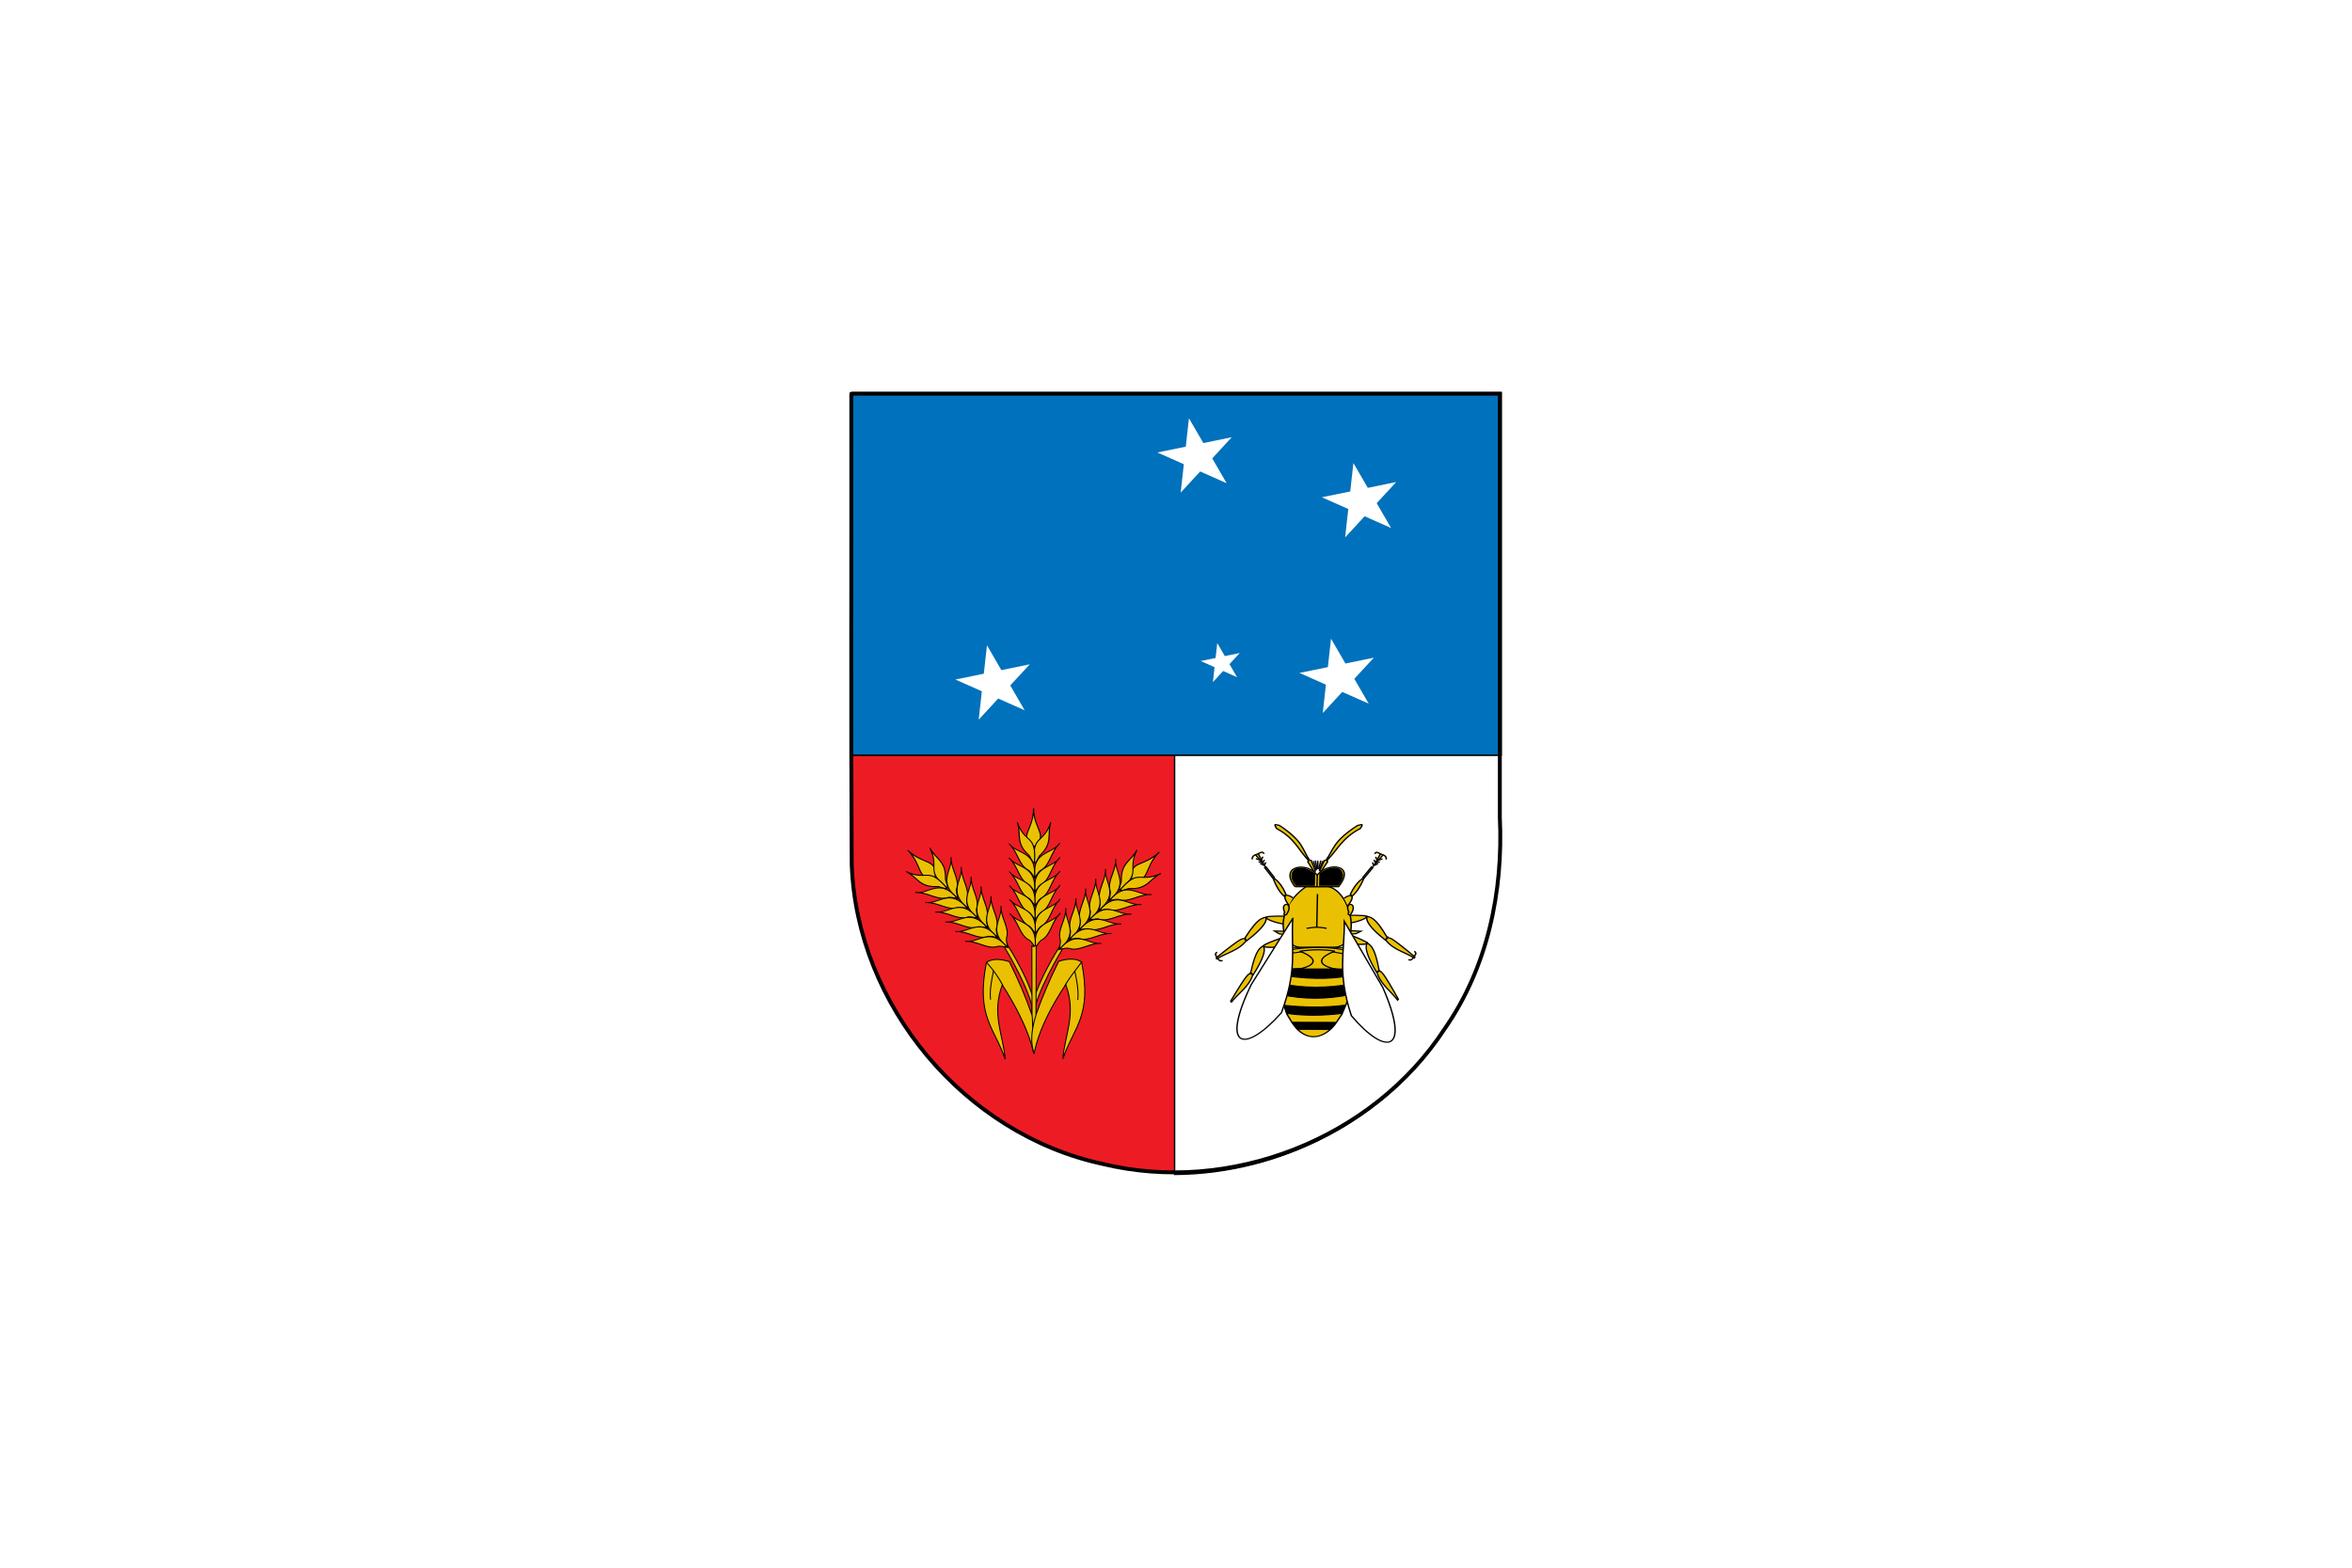 <svg height="400" width="600" xmlns="http://www.w3.org/2000/svg"><path d="m0 0h600v400h-600z" fill="#fff"/><g transform="matrix(.333 0 0 .333 203.127 -3.569)"><path d="m42.247 589.344c.05 27.944.145 55.902.313 83.844 3.833 107.937 86.463 206.518 192 229.313 18.174 4.426 36.755 6.553 55.313 6.531v-319.688h-247.625z" fill="#ed1c24" fill-rule="evenodd" stroke="#000"/><path d="m289.872 589.344v321.281c81.068-.452 161.592-41.609 206.406-110.156 33.122-47.311 45.325-105.852 42.594-162.844v-48.281z" fill="#fff" fill-rule="evenodd" stroke="#000"/><path d="m41.458 311.625c.157 92.569-.134 185.15.031 277.719h498.563c0-92.566 0-185.153 0-277.719-166.193 0-332.401 0-498.594 0z" fill="#0071bc" fill-rule="evenodd" stroke="#000"/><path d="m42.179 312.343c.204 120.277-.41 240.567.311 360.836 3.833 107.937 86.48 206.523 192.017 229.318 97.636 23.777 206.937-18.953 262.046-103.22 33.005-47.127 45.16-105.45 42.438-162.221 0-108.237 0-216.475 0-324.712-165.604 0-331.208 0-496.812 0z" fill="none" stroke="#000" stroke-width="2.985"/><g fill="#fff" stroke="none" stroke-width=".389" transform="matrix(0 2.573 -2.567 0 490.34 -189.545)"><path d="m215.724 24.746 7.389-4.295-1.734-8.477 6.299 5.823 7.389-4.295-3.495 7.893 6.299 5.823-8.459-.943-3.495 7.893-1.734-8.476-8.459-.943z"/><path d="m202.384 73.826 7.389-4.295-1.734-8.477 6.3 5.823 7.389-4.295-3.495 7.893 6.299 5.823-8.459-.943-3.495 7.893-1.734-8.476-8.459-.943z"/><path d="m270.001 134.101 7.389-4.295-1.734-8.477 6.299 5.823 7.389-4.295-3.495 7.893 6.299 5.823-8.459-.943-3.495 7.893-1.734-8.476-8.459-.943z"/><path d="m268.033 31.422 7.389-4.295-1.734-8.477 6.299 5.823 7.389-4.295-3.495 7.893 6.299 5.823-8.459-.943-3.495 7.893-1.734-8.476-8.459-.943z"/><path d="m269.327 65.378 3.882-2.256-.911-4.453 3.309 3.059 3.882-2.256-1.836 4.146 3.309 3.059-4.444-.496-1.836 4.146-.911-4.453z"/></g><g fill-rule="evenodd"><g fill="#eac102" stroke="#000" transform="matrix(.819 0 0 .819 -43.476 274.981)"><g stroke-width="1.175" transform="matrix(-.652 -.475 -.577 .538 1168.404 939.635)"><path d="m1236.49 151.036c-19.492 22.085-11.329 38.486-33.552 37.354-1.551-22.514 14.378-16.024 33.552-37.354z"/><g><path d="m1210.439 152.46c-13.245 27.249 5.455 25.132-22.222 51.587-1.134-3.377 2.915-9.586 2.551-12.341.137-21.16 13.048-25.216 19.672-39.246z"/><path d="m1185.042 167.54c-2.531 16.138 15.772 27.116-9.524 50.397.91-4.095 2.412-9.997 1.461-12.117-2.788-11.344 7.739-23.86 8.063-38.28z"/><path d="m1172.578 181.23c-2.531 16.138 15.772 27.116-9.524 50.397.91-4.095 2.412-9.997 1.461-12.117-2.788-11.344 7.739-23.86 8.063-38.28z"/><path d="m1160.673 194.722c-2.531 16.138 15.772 27.116-9.524 50.397.91-4.095 2.412-9.997 1.461-12.117-2.788-11.344 7.739-23.86 8.063-38.28z"/><path d="m1148.372 208.214c-2.531 16.138 15.772 27.116-9.524 50.397.91-4.095 2.412-9.997 1.461-12.117-2.788-11.344 7.739-23.86 8.063-38.28z"/><path d="m1136.467 221.706c-2.531 16.138 15.772 27.116-9.524 50.397.91-4.095 2.412-9.997 1.461-12.117-2.788-11.344 7.739-23.86 8.063-38.28z"/><path d="m1124.165 235.198c-2.531 16.138 15.772 27.116-9.524 50.397.91-4.095 2.412-9.997 1.461-12.117-2.788-11.344 7.739-23.86 8.063-38.28z"/></g><g transform="matrix(-.105 -.995 -.995 .105 1516.331 1364.704)"><path d="m1210.439 152.46c-13.245 27.249 5.455 25.132-22.222 51.587-1.134-3.377 2.915-9.586 2.551-12.341.137-21.16 13.048-25.216 19.672-39.246z"/><path d="m1185.042 167.54c-2.531 16.138 15.772 27.116-9.524 50.397.91-4.095 2.412-9.997 1.461-12.117-2.788-11.344 7.739-23.86 8.063-38.28z"/><path d="m1172.578 181.23c-2.531 16.138 15.772 27.116-9.524 50.397.91-4.095 2.412-9.997 1.461-12.117-2.788-11.344 7.739-23.86 8.063-38.28z"/><path d="m1160.673 194.722c-2.531 16.138 15.772 27.116-9.524 50.397.91-4.095 2.412-9.997 1.461-12.117-2.788-11.344 7.739-23.86 8.063-38.28z"/><path d="m1148.372 208.214c-2.531 16.138 15.772 27.116-9.524 50.397.91-4.095 2.412-9.997 1.461-12.117-2.788-11.344 7.739-23.86 8.063-38.28z"/><path d="m1136.467 221.706c-2.531 16.138 15.772 27.116-9.524 50.397.91-4.095 2.412-9.997 1.461-12.117-2.788-11.344 7.739-23.86 8.063-38.28z"/><path d="m1124.165 235.198c-2.531 16.138 15.772 27.116-9.524 50.397.91-4.095 2.412-9.997 1.461-12.117-2.788-11.344 7.739-23.86 8.063-38.28z"/></g></g><g transform="matrix(.938 0 0 .938 311.635 -17.376)"><path d="m-67.618 619.948 2.258-3.491s26.728 41.403 27.798 64.531c1.041 22.513-1.224 24.693-2.104 3.954-.88-20.724-27.952-64.993-27.952-64.993z" stroke-linecap="round" stroke-linejoin="bevel" stroke-width=".99"/><g stroke-width="1.175" transform="matrix(-.85 .133 -.029 .84 890.85 231.102)"><path d="m1236.49 151.036c-19.492 22.085-11.329 38.486-33.552 37.354-1.551-22.514 14.378-16.024 33.552-37.354z"/><g><path d="m1210.439 152.46c-13.245 27.249 5.455 25.132-22.222 51.587-1.134-3.377 2.915-9.586 2.551-12.341.137-21.16 13.048-25.216 19.672-39.246z"/><path d="m1185.042 167.54c-2.531 16.138 15.772 27.116-9.524 50.397.91-4.095 2.412-9.997 1.461-12.117-2.788-11.344 7.739-23.86 8.063-38.28z"/><path d="m1172.578 181.23c-2.531 16.138 15.772 27.116-9.524 50.397.91-4.095 2.412-9.997 1.461-12.117-2.788-11.344 7.739-23.86 8.063-38.28z"/><path d="m1160.673 194.722c-2.531 16.138 15.772 27.116-9.524 50.397.91-4.095 2.412-9.997 1.461-12.117-2.788-11.344 7.739-23.86 8.063-38.28z"/><path d="m1148.372 208.214c-2.531 16.138 15.772 27.116-9.524 50.397.91-4.095 2.412-9.997 1.461-12.117-2.788-11.344 7.739-23.86 8.063-38.28z"/><path d="m1136.467 221.706c-2.531 16.138 15.772 27.116-9.524 50.397.91-4.095 2.412-9.997 1.461-12.117-2.788-11.344 7.739-23.86 8.063-38.28z"/><path d="m1124.165 235.198c-2.531 16.138 15.772 27.116-9.524 50.397.91-4.095 2.412-9.997 1.461-12.117-2.788-11.344 7.739-23.86 8.063-38.28z"/></g><g transform="matrix(-.105 -.995 -.995 .105 1516.331 1364.704)"><path d="m1210.439 152.46c-13.245 27.249 5.455 25.132-22.222 51.587-1.134-3.377 2.915-9.586 2.551-12.341.137-21.16 13.048-25.216 19.672-39.246z"/><path d="m1185.042 167.54c-2.531 16.138 15.772 27.116-9.524 50.397.91-4.095 2.412-9.997 1.461-12.117-2.788-11.344 7.739-23.86 8.063-38.28z"/><path d="m1172.578 181.23c-2.531 16.138 15.772 27.116-9.524 50.397.91-4.095 2.412-9.997 1.461-12.117-2.788-11.344 7.739-23.86 8.063-38.28z"/><path d="m1160.673 194.722c-2.531 16.138 15.772 27.116-9.524 50.397.91-4.095 2.412-9.997 1.461-12.117-2.788-11.344 7.739-23.86 8.063-38.28z"/><path d="m1148.372 208.214c-2.531 16.138 15.772 27.116-9.524 50.397.91-4.095 2.412-9.997 1.461-12.117-2.788-11.344 7.739-23.86 8.063-38.28z"/><path d="m1136.467 221.706c-2.531 16.138 15.772 27.116-9.524 50.397.91-4.095 2.412-9.997 1.461-12.117-2.788-11.344 7.739-23.86 8.063-38.28z"/><path d="m1124.165 235.198c-2.531 16.138 15.772 27.116-9.524 50.397.91-4.095 2.412-9.997 1.461-12.117-2.788-11.344 7.739-23.86 8.063-38.28z"/></g></g></g><g transform="matrix(-.938 0 0 .938 238.198 -15.499)"><path d="m-67.618 619.948 2.258-3.491s26.728 41.403 27.798 64.531c1.041 22.513-1.224 24.693-2.104 3.954-.88-20.724-27.952-64.993-27.952-64.993z" stroke-linecap="round" stroke-linejoin="bevel" stroke-width=".99"/><g stroke-width="1.175" transform="matrix(-.85 .133 -.029 .84 890.85 231.102)"><path d="m1236.49 151.036c-19.492 22.085-11.329 38.486-33.552 37.354-1.551-22.514 14.378-16.024 33.552-37.354z"/><g><path d="m1210.439 152.46c-13.245 27.249 5.455 25.132-22.222 51.587-1.134-3.377 2.915-9.586 2.551-12.341.137-21.16 13.048-25.216 19.672-39.246z"/><path d="m1185.042 167.54c-2.531 16.138 15.772 27.116-9.524 50.397.91-4.095 2.412-9.997 1.461-12.117-2.788-11.344 7.739-23.86 8.063-38.28z"/><path d="m1172.578 181.23c-2.531 16.138 15.772 27.116-9.524 50.397.91-4.095 2.412-9.997 1.461-12.117-2.788-11.344 7.739-23.86 8.063-38.28z"/><path d="m1160.673 194.722c-2.531 16.138 15.772 27.116-9.524 50.397.91-4.095 2.412-9.997 1.461-12.117-2.788-11.344 7.739-23.86 8.063-38.28z"/><path d="m1148.372 208.214c-2.531 16.138 15.772 27.116-9.524 50.397.91-4.095 2.412-9.997 1.461-12.117-2.788-11.344 7.739-23.86 8.063-38.28z"/><path d="m1136.467 221.706c-2.531 16.138 15.772 27.116-9.524 50.397.91-4.095 2.412-9.997 1.461-12.117-2.788-11.344 7.739-23.86 8.063-38.28z"/><path d="m1124.165 235.198c-2.531 16.138 15.772 27.116-9.524 50.397.91-4.095 2.412-9.997 1.461-12.117-2.788-11.344 7.739-23.86 8.063-38.28z"/></g><g transform="matrix(-.105 -.995 -.995 .105 1516.331 1364.704)"><path d="m1210.439 152.46c-13.245 27.249 5.455 25.132-22.222 51.587-1.134-3.377 2.915-9.586 2.551-12.341.137-21.16 13.048-25.216 19.672-39.246z"/><path d="m1185.042 167.54c-2.531 16.138 15.772 27.116-9.524 50.397.91-4.095 2.412-9.997 1.461-12.117-2.788-11.344 7.739-23.86 8.063-38.28z"/><path d="m1172.578 181.23c-2.531 16.138 15.772 27.116-9.524 50.397.91-4.095 2.412-9.997 1.461-12.117-2.788-11.344 7.739-23.86 8.063-38.28z"/><path d="m1160.673 194.722c-2.531 16.138 15.772 27.116-9.524 50.397.91-4.095 2.412-9.997 1.461-12.117-2.788-11.344 7.739-23.86 8.063-38.28z"/><path d="m1148.372 208.214c-2.531 16.138 15.772 27.116-9.524 50.397.91-4.095 2.412-9.997 1.461-12.117-2.788-11.344 7.739-23.86 8.063-38.28z"/><path d="m1136.467 221.706c-2.531 16.138 15.772 27.116-9.524 50.397.91-4.095 2.412-9.997 1.461-12.117-2.788-11.344 7.739-23.86 8.063-38.28z"/><path d="m1124.165 235.198c-2.531 16.138 15.772 27.116-9.524 50.397.91-4.095 2.412-9.997 1.461-12.117-2.788-11.344 7.739-23.86 8.063-38.28z"/></g></g></g><g stroke-width=".929"><path d="m277.527 562.041-2.255.616v.205l-1.827-.528.171 64.756c-5.801-16.776-12.934-33.477-21.266-50.121-10.102-3.078-16.802-2.378-21.381.704-10.06 51.356 7.706 61.029 17.527 90.653-1.64-22.529-13.051-41.727-2.683-69.654 55.805 87.679 3.449 84.166 59.318-.293 10.368 27.927-1.043 47.125-2.683 69.654 9.821-29.624 27.615-39.326 17.556-90.682-4.578-3.082-11.279-3.782-21.381-.704-8.333 16.644-15.494 33.345-21.295 50.121l.2-64.727z"/><path d="m273.585 626.901c.818 3.616.289 13.852 1.703 36.03"/><path d="m246.312 599.284c-3.37-6.437-7.919-13.44-15.334-21.815"/><path d="m237.689 585.399c-2.213 9.77-3.762 19.164-2.868 27.175"/><path d="m277.442 626.621c-7.074 22.349-3.081 32.006-2.035 35.994"/><path d="m304.642 599.257c3.37-6.437 8.635-12.928 15.334-21.815"/><path d="m313.555 585.662c2.213 9.77 3.762 19.164 2.868 27.175"/></g></g><path d="m357.858 735.253c-.862.705 5.259 1.801-7.773 22.328l-1.97-1.462c4.174-19.304 7.592-18.85 9.743-20.866z" fill="#eac102" stroke="#000"/><path d="m437.391 733.104c.842.728-5.307 1.654 7.15 22.535l2.01-1.407c-3.637-19.413-7.065-19.054-9.16-21.128z" fill="#eac102" stroke="#000"/><path d="m347.885 756.518 1.875 1.184c-2.961 9.043-10.878 13.909-16.368 20.821l-.612-.713c13.275-22.181 13.405-20.298 15.105-21.292z" fill="#eac102" stroke="#000"/><path d="m446.77 754.638-1.907 1.132c2.709 9.122 10.488 14.206 15.784 21.267l.631-.696c-12.654-22.541-12.836-20.663-14.508-21.703z" fill="#eac102" stroke="#000"/><path d="m372.45 729.096c3.062 2.506 2.814 4.445 5.386 5.522-7.699 1.694-14.558 2.602-19.304 1.534l-.381-1.112c3.01-1.95 10.25-4.381 14.299-5.943z" fill="#eac102" stroke="#000"/><path d="m422.976 726.544c-3.13 2.42-2.936 4.366-5.537 5.37 7.649 1.907 14.48 3.006 19.254 2.069l.412-1.101c-2.954-2.033-10.124-4.664-14.129-6.338z" fill="#eac102" stroke="#000"/><g fill="#eac102" stroke="#000" stroke-width="10.463" transform="matrix(.104 0 -.002 .088 279.033 655.593)"><path d="m988.39 781.869-133.359-3.609 33.115 23.672 119.569 26.107z" fill="#eac102" stroke-width="10.463"/><path d="m1358.64 772.252 133.182 7.762-35.011 20.766-121.358 15.829z" fill="#eac102" stroke-width="10.463"/><g fill="#eac102" stroke-width="10.463" transform="translate(1853.107 696.576)"><g transform="translate(-280.743 -494.642)"><path d="m-780.942 454.536c-10.042 4.096 42.251 40.043-140.371 207.215l-13.369-23.395c98.187-189.244 127.875-170.86 153.74-183.82z"/><path d="m-938.025 641.698 13.369 20.053c-55.146 84.668-142.378 105.164-213.899 157.082l-3.342-10.027c189.989-183.836 185.298-163.258 203.873-167.109z"/><path d="m-1138.555 802.122c-19.739-27.642-5.131-32.386 0-43.448"/><path d="m-1131.871 815.491c9.299 14.437 18.751 28.415 36.764 16.711"/></g><path d="m-909.678-47.905c20.053 38.855 11.747 58.54 31.8 80.212-75.356-12.455-140.616-29.957-180.477-60.159v-13.369c33.474-8.86 106.949-6.079 148.678-6.684z"/></g><g fill="#eac102" stroke-width="10.463" transform="matrix(-1 0 0 1 470.268 689.405)"><g transform="translate(-280.743 -494.642)"><path d="m-780.942 454.536c-10.042 4.096 42.251 40.043-140.371 207.215l-13.369-23.395c98.187-189.244 127.875-170.86 153.74-183.82z"/><path d="m-938.025 641.698 13.369 20.053c-55.146 84.668-142.378 105.164-213.899 157.082l-3.342-10.027c189.989-183.836 185.298-163.258 203.873-167.109z"/><path d="m-1138.555 802.122c-19.739-27.642-5.131-32.386 0-43.448"/><path d="m-1131.871 815.491c9.299 14.437 18.751 28.415 36.764 16.711"/></g><path d="m-909.678-47.905c20.053 38.855 11.747 58.54 31.8 80.212-75.356-12.455-140.616-29.957-180.477-60.159v-13.369c33.474-8.86 106.949-6.079 148.678-6.684z"/></g><path d="m1178.674 706.313a127.003 173.793 0 1 1 -254.005 0 127.003 173.793 0 1 1 254.005 0z" fill="#eac102" stroke-width="10.122" transform="matrix(1.158 0 0 .923 -52.28 -32.496)"/><g stroke-width="10.463"><path d="m1080.804 391.228h160.703c178.858 41.419 274.06 549.054 33.086 529.374-62.939-1.576-107.178-1.576-217.421 0-157.704 2.711-221.067-326.723 23.633-529.374z" fill="#eac102"/><path d="m1090.257 755.172c68.404-14.836 103.952-10.186 147.334 0h-4.727" fill="#eac102"/><path d="m1361.5 492.328c59.869-47.265 83.503-15.755 28.359 66.172" fill="#eac102"/><path d="m1406.936 460.55 14.18 14.18c33.853-34.703 59.061-86.695 80.351-146.523l-9.453-4.727c-34.129 29.425-63.535 77.747-85.078 137.07z" fill="#eac102"/><path d="m1495.066 313.05 10.027 6.684 63.501-93.581-10.027-6.684z" fill="#eac102"/><path d="m985.185 488.91c-59.869-47.265-83.503-15.755-28.359 66.172" fill="#eac102"/><path d="m933.193 460.55-14.18 14.18c-33.853-34.703-59.061-86.695-80.351-146.523l9.453-4.727c34.129 29.425 63.535 77.747 85.078 137.07z" fill="#eac102"/><path d="m845.063 313.05-10.027 6.684-63.501-93.581 10.027-6.684z" fill="#eac102"/><g fill="#eac102" transform="translate(0 1.986)"><path d="m1176.323 253.074 12.222 4.44 45.881-84.791-6.111-9.453c77.311-93.564 107.852-196.481 241.054-278.866 33.578-59.303-7.287-25.553-18.906-28.359-182.558 140.072-172.231 210.005-228.546 304.17l-12.509 1.671-33.086 91.189z"/><path d="m1146.519 253.074-12.222 4.44-45.881-84.791 6.111-9.453c-77.311-93.564-107.852-196.482-241.054-278.867-33.578-59.303 7.287-25.553 18.906-28.359 182.558 140.072 172.231 210.005 228.546 304.17l12.509 1.671 33.086 91.189z"/><g transform="translate(-3.739 280.661)"><path d="m1187.939-117.965-14.18 75.625"/><path d="m1202.119-113.238-23.633 80.351"/><g transform="translate(-3.342 3.342)"><path d="m1151.175-121.307 14.18 75.625"/><path d="m1136.996-116.581 23.633 80.351"/></g><path d="m1165.305-116.976 3.342 73.528"/></g></g><g fill="#eac102"><path d="m1568.594 219.469c-3.342 0 73.528-103.607 73.528-103.607l-20.053-10.027s-50.133 113.634-53.475 113.634z"/><path d="m1575.279 209.443 30.08-16.711"/><g><path d="m1591.989 186.048 26.737-10.027"/><path d="m1608.7 162.653 30.08-13.369"/><path d="m1642.122 115.862c15.628 5.539 25.539 16.795 23.395 40.106"/></g><path d="m1621.5 105.824c-29.809-19.557-28.86-15.388-43.424 0"/><path d="m1597.56 158.753-10.027-26.737"/><path d="m1585.862 182.149-10.027-23.395"/><path d="m1574.164 208.886-8.355-28.408"/></g><path d="m1165.305 456.764v287.427" fill="#eac102"/><g fill="#eac102" transform="translate(-780 40)"><path d="m1778.817 352.63h160 160c128.759-194.983-82.38-218.459-160-100-68.306-120.733-287.928-86.204-160 100z"/><path d="m1940.5 250.047v100"/></g><g fill="#eac102"><g stroke-width="1.409" transform="matrix(8.135 0 0 6.775 -683.394 -991.851)"><path d="m199.836 282.424h57.534l3.452 29.918-.592 6.451.592 14.261-2.301 11.507-6.904 24.164-4.603 9.973c-9.358 20.269-26.849 28.577-40.274 0l-4.603-10.356-5.753-23.014-2.301-17.26 1.151-10.356v-9.206l4.603-26.082z" fill="#eac102"/><g fill="#000"><path d="m195.234 310.808c20.701-2.429 42.564-1.68 64.427 0 .659 1.742.883 4.008 0 7.602-21.863 5.879-42.564 4.142-64.427-.698z"/><path d="m194.658 328.644c22.247 6.527 43.337 6.322 65.584.575.679 4.603-1.022 9.206-1.72 13.808-20.712 6.137-41.425 6.137-62.137 0l-1.726-14.384z"/><path d="m199.261 356.835c18.411 2.643 36.822 3.226 55.233-.245l-2.877 10.601c-16.493 2.826-32.986 3.304-49.48 0l-2.877-10.356z"/><path d="m207.251 378.623 39.056.116c-.669 2.983-3.394 5.967-5.58 8.95l-28.361-.116z"/></g><path d="m198.533 291.562c10.938-3.211 21.375-4.98 31.848-4.728 9.04.217 18.108 2.434 27.55 5.542v-4.882c-19.528-7.702-43.124-5.557-58.584-.814z" fill="#eac102"/></g><path d="m1303.025 953.998c-141.904 63.764-115.771 125.409 6.684 155.412h-269.194c128.147-30.496 146.27-91.194 3.342-155.412 95.738-15.599 171.246-17.413 259.169 0z" stroke-width="10.463"/></g><path d="m926.514 614.731c-15.487 24.555 12.669 33.916 18.906 9.453 49.229-98.111-59.298-105.604-18.906-9.453z" fill="#eac102"/><path d="m1140 280v100h-133.316c-80.843-111.918 3.281-210.223 133.316-100z" fill="#000"/><path d="m1180.5 279.5v100h133.316c80.843-111.918-3.281-210.223-133.316-100z" fill="#000"/><path d="m-664.602 348.899c-8.246 266.592 45.284 440.85-67.835 821.323-260.574 354.208-447.895 322.372-226.874-245.781l294.71-575.543z" fill="#fff" transform="translate(1651.754 319.917)"/><path d="m1399.169 614.731c-15.487 24.555 12.669 33.916 18.906 9.453 49.229-98.111-59.298-105.604-18.906-9.453z" fill="#eac102"/><path d="m-673.735 358.939c-8.246 266.592 45.284 440.85-67.835 821.323-260.574 354.208-447.895 322.372-226.874-245.781l294.71-575.543z" fill="#fff" transform="matrix(-1 0 0 1 693.556 335.442)"/><g fill="#eac102" transform="matrix(-1 0 0 1 2344.309 -1.173)"><path d="m1568.594 219.469c-3.342 0 73.528-103.607 73.528-103.607l-20.053-10.027s-50.133 113.634-53.475 113.634z"/><path d="m1575.279 209.443 30.08-16.711"/><g><path d="m1591.989 186.048 26.737-10.027"/><path d="m1608.7 162.653 30.08-13.369"/><path d="m1642.122 115.862c15.628 5.539 25.539 16.795 23.395 40.106"/></g><path d="m1621.5 105.824c-29.809-19.557-28.86-15.388-43.424 0"/><path d="m1597.56 158.753-10.027-26.737"/><path d="m1585.862 182.149-10.027-23.395"/><path d="m1574.164 208.886-8.355-28.408"/></g></g></g></g></g></svg>